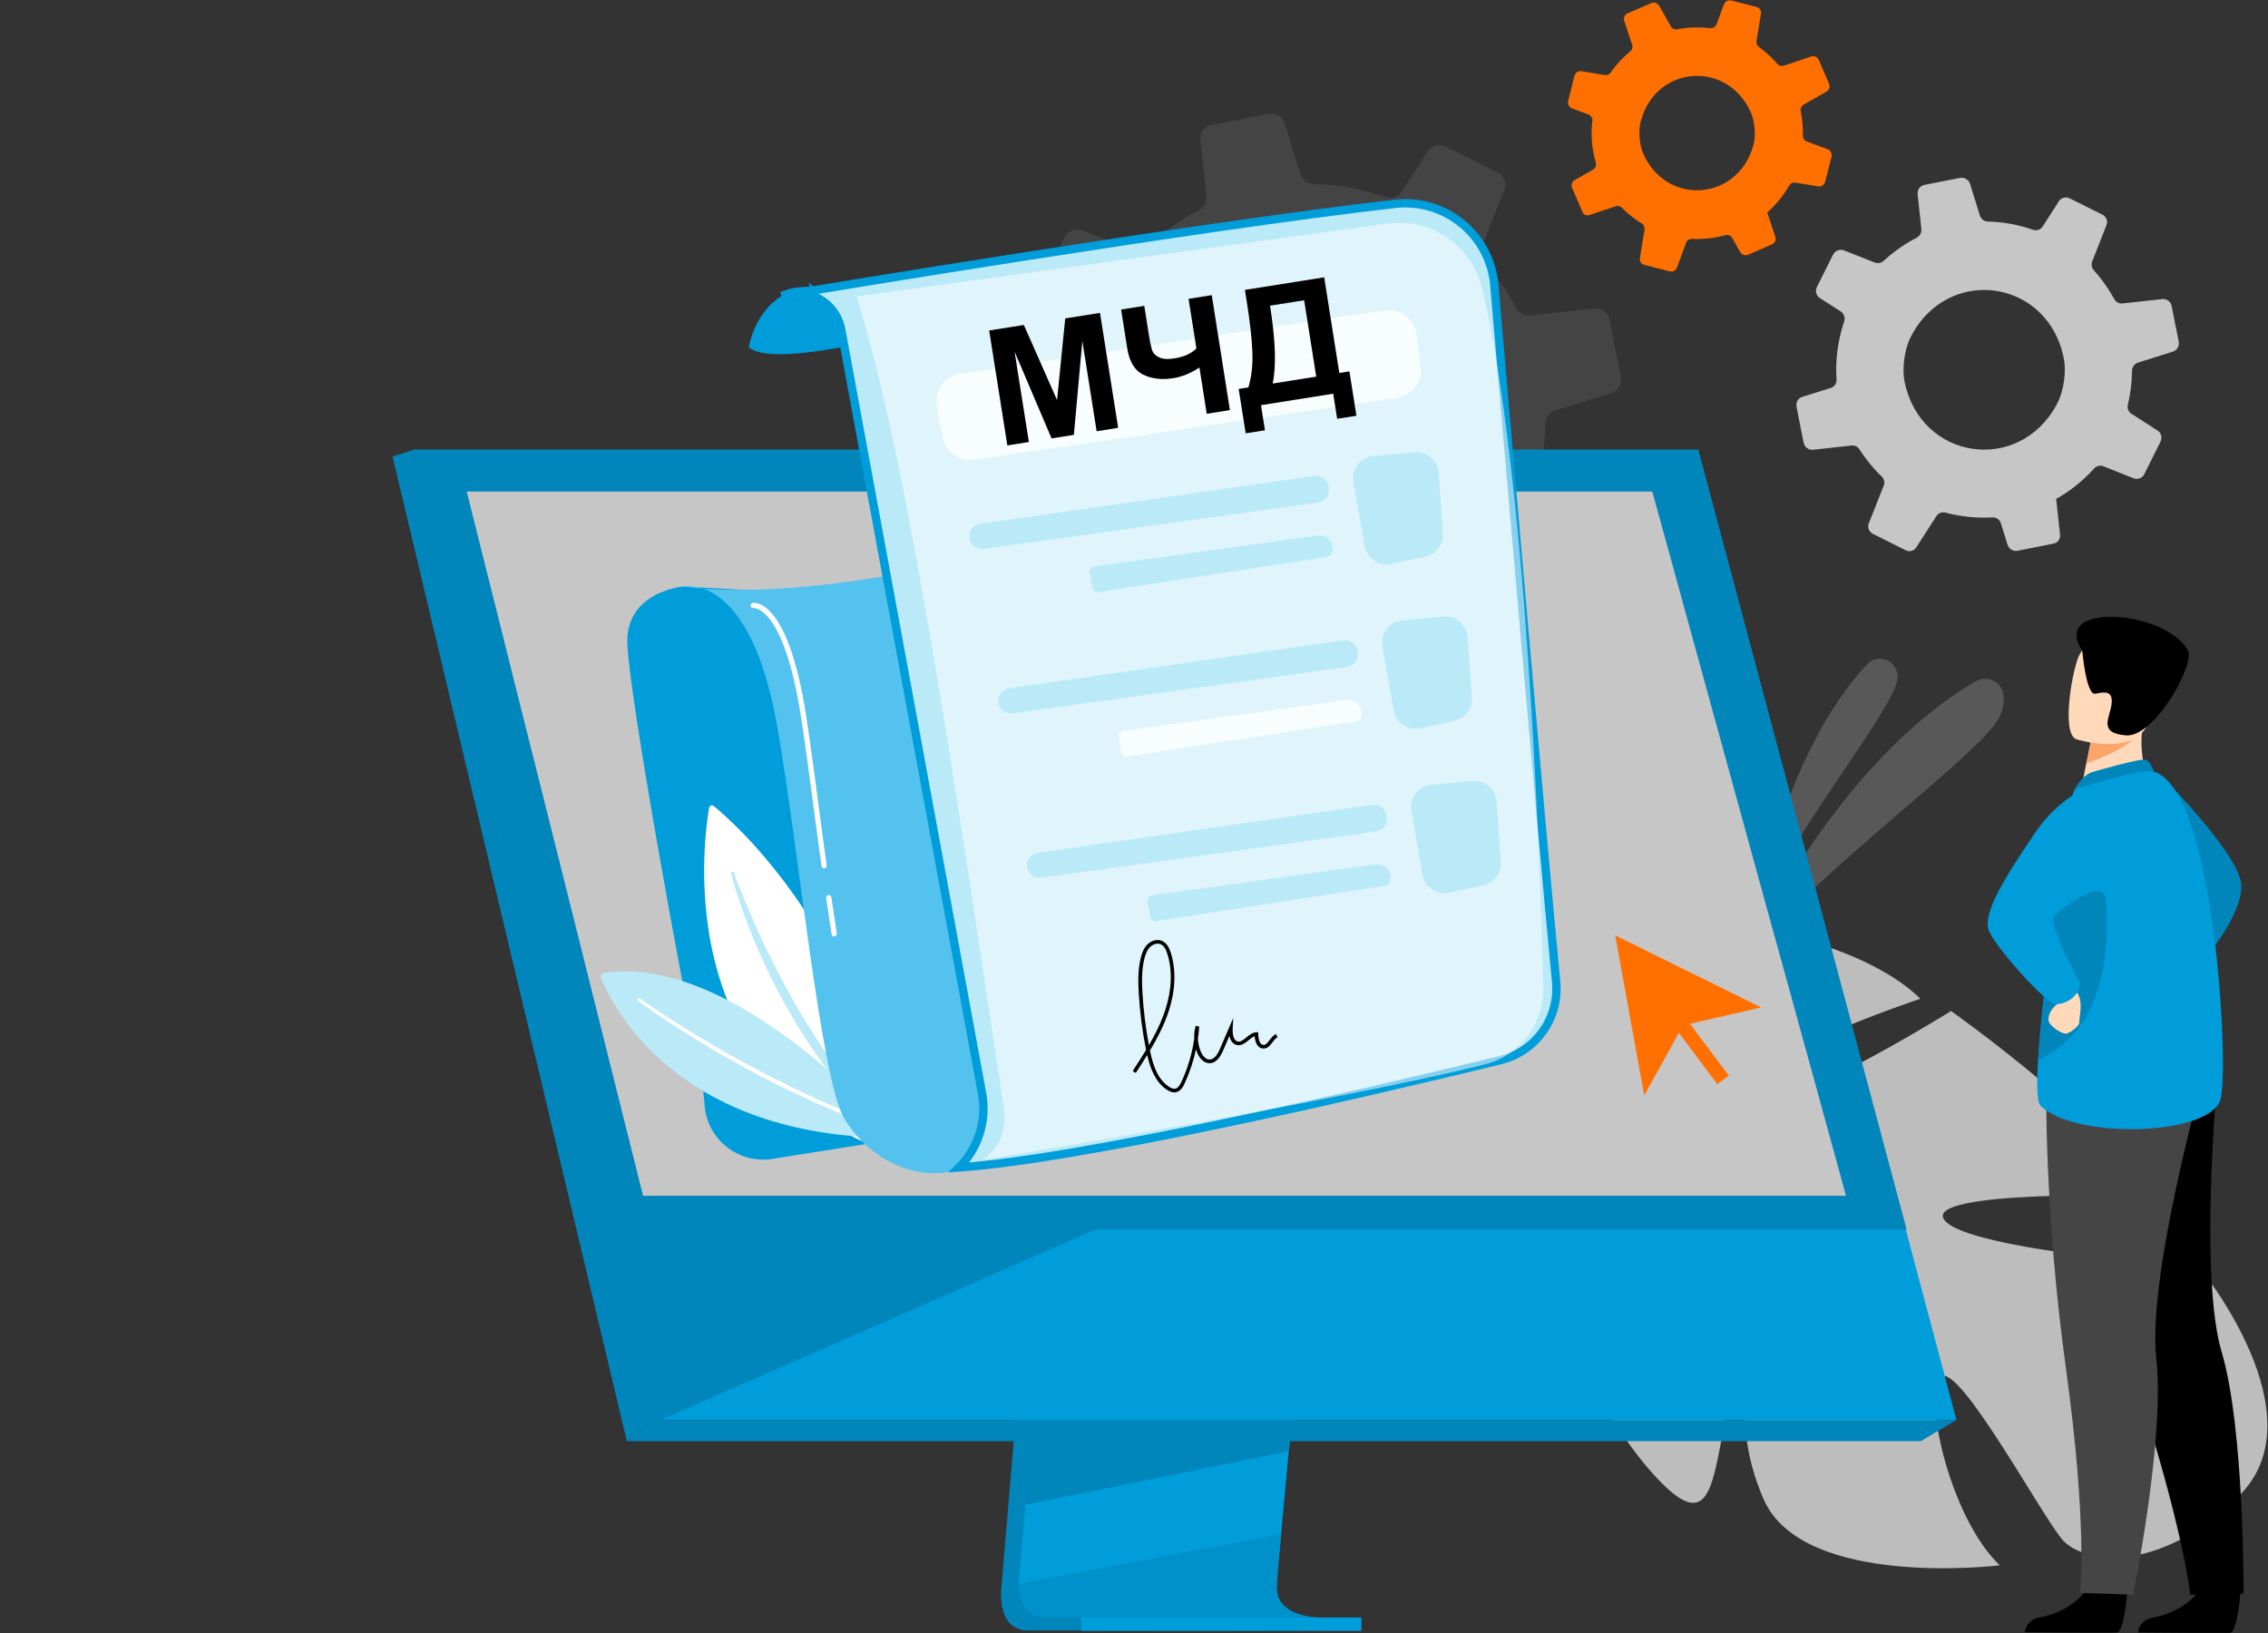 <?xml version="1.0" encoding="UTF-8"?> <svg xmlns="http://www.w3.org/2000/svg" width="543" height="391" viewBox="0 0 543 391" fill="none"><rect x="0" y="0" width="543" height="391" fill="#333333" stroke="none"/> <path d="M535.917 358.264C555.791 338.923 526.593 303.446 526.593 303.446C526.593 303.446 470.799 299.345 465.51 292.07C460.22 284.795 513.893 286.262 513.893 286.262C506.989 270.304 467.123 242.042 467.123 242.042C467.123 242.042 420.713 271.023 417.366 262.67C414.019 254.317 459.772 239.108 459.772 239.108C447.28 226.893 422.655 222.702 422.655 222.702C385.419 221.055 385.21 269.047 385.21 269.047C385.21 269.047 368.923 278.747 344.239 279.046C344.239 279.046 339.457 278.687 332.195 279.645L334.407 283.627C335.662 283.357 336.887 283.148 338.112 282.998C338.112 282.998 338.112 282.998 338.142 282.998C338.172 282.998 338.172 282.998 338.202 282.998C338.979 282.938 340.055 282.849 341.4 282.729C344.448 282.639 346.689 282.459 348.243 282.28C357.747 281.771 370.418 281.621 374.392 284.016C374.392 284.016 374.781 283.238 375.737 282.16C375.319 282.759 374.84 283.387 374.392 284.016C363.544 298.985 380.04 334.492 394.474 351.378C408.909 368.263 409.686 356.976 412.704 341.887C415.722 326.798 401.557 306.589 401.438 298.357C401.348 290.124 409.895 297.489 415.931 310.721C421.968 323.954 412.824 337.336 422.237 358.922C431.651 380.508 478.778 374.76 478.778 374.76C466.556 363.024 460.31 333.325 464.643 329.642C468.976 325.96 489.298 363.832 493.99 368.862C498.652 373.862 516.014 377.604 535.917 358.264Z" fill="#BDBDBD"></path> <g opacity="0.5"> <g opacity="0.5"> <path d="M420.653 218.687C420.653 218.687 426.69 180.935 446.981 159.049C449.671 156.145 454.542 158.241 454.303 162.223C454.303 162.283 454.303 162.343 454.303 162.432C453.795 169.169 430.934 196.862 420.653 218.687Z" fill="#C6C6C6"></path> </g> <g opacity="0.5"> <path d="M417.874 229.467C417.874 229.467 439.092 182.822 472.951 163.152C475.013 161.955 477.733 162.524 478.988 164.559C479.824 165.877 480.123 167.883 479.018 170.996C476.089 179.2 438.136 205.815 417.874 229.467Z" fill="#C6C6C6"></path> </g> </g> <g opacity="0.2"> <path d="M246.995 131.926L261.788 130.309C263.013 130.19 264.209 130.759 264.896 131.806C265.733 133.154 266.659 134.441 267.645 135.728C269.468 138.093 271.411 140.309 273.473 142.285C274.459 143.213 274.758 144.62 274.28 145.878L268.572 160.368C267.944 161.895 268.631 163.691 270.126 164.44L282.856 170.787C284.291 171.505 286.024 171.026 286.921 169.679L294.661 157.614C295.378 156.416 296.842 155.877 298.217 156.236C304.074 157.793 310.141 158.422 316.237 158.093C317.701 158.003 319.076 158.961 319.494 160.368L322.094 168.691C322.602 170.278 324.216 171.236 325.86 170.936L339.696 168.182C339.995 168.122 340.234 168.062 340.503 167.912C341.699 167.344 342.446 166.026 342.296 164.679L341.101 153.602L340.802 150.907C343.103 149.62 345.374 148.123 347.526 146.476C350.425 144.261 353.085 141.806 355.415 139.201C356.312 138.213 357.717 137.854 358.972 138.363L370.627 142.974C372.211 143.602 374.033 142.914 374.781 141.387L379.622 131.657L380.997 128.872C381.744 127.345 381.266 125.489 379.831 124.561L369.76 118.064C368.595 117.316 367.997 115.939 368.355 114.592C369.312 110.61 369.85 106.538 369.939 102.466C369.969 102.107 369.969 101.778 369.969 101.448C369.969 101.329 369.969 101.209 369.999 101.089C370.119 99.772 371.045 98.694 372.3 98.305L385.808 94.054C385.957 94.024 386.107 93.934 386.256 93.874C387.571 93.245 388.318 91.748 388.049 90.311L385.33 76.48C385.001 74.803 383.447 73.665 381.744 73.845L366.323 75.552C365.008 75.701 363.753 75.043 363.156 73.875C361.781 71.33 360.167 68.845 358.344 66.45C357.388 65.193 356.372 63.965 355.326 62.798C354.489 61.84 354.22 60.492 354.698 59.325L360.197 45.403C360.795 43.876 360.137 42.11 358.643 41.361L346.062 35.104C344.538 34.356 342.685 34.835 341.758 36.302L335.632 45.852C334.825 47.14 333.241 47.678 331.807 47.2C326.218 45.254 320.331 44.176 314.414 44.026C313.009 44.026 311.784 43.068 311.366 41.721L307.571 29.535C307.062 27.889 305.389 26.931 303.715 27.23L289.969 29.955C288.325 30.284 287.19 31.841 287.399 33.487L287.459 34.146L288.863 46.99C289.013 48.367 288.295 49.654 287.07 50.313C284.112 51.84 281.273 53.636 278.523 55.702C277.059 56.81 275.684 57.977 274.369 59.205C273.443 60.073 272.128 60.313 270.962 59.864L259.158 55.163C257.544 54.505 255.691 55.223 254.944 56.78L248.698 69.324C248.519 69.683 248.43 70.073 248.37 70.432C248.25 71.629 248.788 72.857 249.864 73.546L257.903 78.695C258.889 79.324 259.457 80.461 259.397 81.599C259.367 81.898 259.337 82.198 259.218 82.497C256.737 89.713 255.751 97.317 256.259 104.921C256.379 106.209 255.632 107.406 254.526 108.005C254.377 108.095 254.197 108.155 254.018 108.215L243.08 111.628C241.496 112.137 240.54 113.723 240.839 115.37L240.899 115.699L243.558 129.172C243.738 130.968 245.292 132.106 246.995 131.926ZM341.699 90.162C342.535 92.287 343.223 94.563 343.671 97.017C344.567 101.688 343.611 109.023 341.489 113.274C341.28 113.723 341.041 114.172 340.802 114.622C326.248 141.477 288.355 136.028 282.199 105.64C281.392 101.658 281.93 95.88 283.364 91.479C283.723 90.461 284.082 89.503 284.5 88.695C286.443 84.832 288.833 81.599 291.583 78.994C307.212 64.025 333.211 68.995 341.699 90.162Z" fill="#8A8989"></path> </g> <path d="M434.101 107.677L443.276 106.659C444.053 106.569 444.77 106.929 445.188 107.587C445.726 108.426 446.294 109.234 446.892 110.012C448.027 111.479 449.223 112.856 450.508 114.084C451.105 114.653 451.315 115.551 450.986 116.299L447.43 125.281C447.041 126.239 447.46 127.347 448.386 127.796L456.275 131.748C457.172 132.197 458.248 131.898 458.786 131.059L463.597 123.575C464.045 122.826 464.942 122.497 465.809 122.736C469.425 123.694 473.22 124.084 477.015 123.874C477.942 123.814 478.778 124.413 479.047 125.281L480.661 130.46C480.99 131.448 481.976 132.047 482.992 131.868L491.599 130.161C491.778 130.131 491.928 130.071 492.107 130.011C492.854 129.652 493.302 128.844 493.213 128.005L492.466 121.12L492.286 119.443C493.721 118.635 495.125 117.707 496.47 116.689C498.263 115.311 499.907 113.785 501.371 112.168C501.939 111.539 502.806 111.33 503.582 111.629L510.815 114.503C511.801 114.892 512.936 114.473 513.385 113.515L516.403 107.468L517.27 105.731C517.748 104.773 517.419 103.635 516.552 103.067L510.306 99.055C509.589 98.606 509.231 97.737 509.44 96.899C510.038 94.414 510.366 91.899 510.426 89.385C510.456 89.175 510.456 88.965 510.456 88.756C510.456 88.696 510.456 88.606 510.456 88.546C510.546 87.738 511.113 87.049 511.89 86.81L520.258 84.175C520.348 84.145 520.437 84.115 520.527 84.055C521.334 83.666 521.812 82.738 521.633 81.84L519.929 73.248C519.72 72.2 518.764 71.511 517.718 71.601L508.155 72.649C507.348 72.739 506.571 72.319 506.182 71.601C505.316 70.014 504.33 68.487 503.194 66.99C502.596 66.212 501.969 65.463 501.311 64.715C500.773 64.116 500.624 63.278 500.923 62.559L504.33 53.907C504.718 52.949 504.3 51.871 503.373 51.392L495.544 47.5C494.587 47.021 493.452 47.321 492.884 48.249L489.089 54.177C488.581 54.985 487.594 55.314 486.728 55.015C483.261 53.787 479.615 53.129 475.939 53.039C475.073 53.039 474.296 52.44 474.027 51.602L471.666 44.027C471.337 43.009 470.321 42.411 469.275 42.59L460.728 44.267C459.712 44.476 458.995 45.434 459.114 46.452L459.144 46.842L460.011 54.835C460.101 55.703 459.652 56.482 458.905 56.901C457.082 57.829 455.289 58.967 453.586 60.254C452.689 60.943 451.823 61.661 450.986 62.44C450.418 62.978 449.611 63.128 448.864 62.859L441.513 59.955C440.496 59.566 439.361 59.985 438.883 60.943L434.998 68.727C434.878 68.936 434.818 69.176 434.789 69.415C434.699 70.164 435.058 70.942 435.715 71.361L440.706 74.565C441.303 74.954 441.662 75.673 441.632 76.361C441.632 76.541 441.602 76.75 441.542 76.93C440.018 81.391 439.391 86.121 439.69 90.852C439.749 91.66 439.301 92.408 438.614 92.768C438.524 92.828 438.405 92.857 438.285 92.887L431.501 95.013C430.515 95.312 429.917 96.33 430.127 97.348L430.156 97.558L431.8 105.941C432.069 107.078 433.025 107.797 434.101 107.677ZM492.914 81.72C493.422 83.037 493.87 84.445 494.139 85.972C494.707 88.876 494.109 93.426 492.794 96.061C492.645 96.33 492.525 96.63 492.376 96.899C483.351 113.575 459.802 110.192 455.977 91.331C455.469 88.876 455.797 85.283 456.694 82.529C456.903 81.9 457.142 81.301 457.411 80.792C458.606 78.397 460.101 76.391 461.804 74.774C471.487 65.493 487.624 68.577 492.914 81.72Z" fill="#C6C6C6"></path> <path d="M380.548 51.478L386.824 49.383C387.362 49.203 387.93 49.353 388.318 49.742C388.826 50.251 389.334 50.73 389.872 51.179C390.888 52.047 391.934 52.826 393.04 53.484C393.548 53.784 393.817 54.383 393.727 54.981L392.622 61.807C392.502 62.526 392.95 63.244 393.697 63.424L399.824 64.981C400.511 65.16 401.228 64.771 401.467 64.113L403.679 58.125C403.888 57.526 404.456 57.167 405.083 57.197C407.773 57.316 410.463 57.017 413.092 56.299C413.72 56.119 414.407 56.418 414.736 56.987L416.649 60.37C417.007 60.999 417.814 61.268 418.501 60.999L424.239 58.484C424.359 58.424 424.478 58.364 424.568 58.304C425.046 57.945 425.225 57.316 425.046 56.718L423.492 52.017L423.104 50.88C423.97 50.101 424.837 49.233 425.614 48.335C426.66 47.107 427.586 45.79 428.363 44.413C428.662 43.904 429.23 43.605 429.828 43.724L435.326 44.623C436.074 44.742 436.791 44.263 436.97 43.545L438.165 38.844L438.494 37.497C438.673 36.779 438.285 36 437.568 35.731L432.577 33.874C432.009 33.665 431.621 33.126 431.651 32.497C431.681 30.671 431.531 28.845 431.202 27.078C431.172 26.929 431.143 26.779 431.113 26.629C431.113 26.569 431.083 26.539 431.083 26.48C431.023 25.911 431.322 25.342 431.83 25.042L437.299 21.929C437.359 21.899 437.418 21.839 437.478 21.809C437.986 21.42 438.165 20.701 437.926 20.073L435.446 14.324C435.147 13.636 434.37 13.277 433.653 13.516L427.108 15.732C426.57 15.911 425.943 15.761 425.554 15.312C424.717 14.324 423.791 13.426 422.775 12.558C422.237 12.109 421.699 11.66 421.131 11.271C420.683 10.941 420.444 10.372 420.534 9.834L421.609 3.277C421.729 2.558 421.281 1.84 420.564 1.66L414.497 0.133C413.78 -0.046 413.003 0.343 412.734 1.061L410.971 5.792C410.732 6.421 410.104 6.81 409.446 6.75C406.817 6.421 404.187 6.51 401.587 7.019C400.989 7.139 400.362 6.87 400.033 6.301L397.224 1.361C396.835 0.702 396.028 0.433 395.341 0.732L389.633 3.217C388.946 3.516 388.617 4.295 388.856 4.983L388.946 5.253L390.769 10.702C390.978 11.3 390.769 11.929 390.291 12.319C389.155 13.247 388.079 14.294 387.093 15.462C386.555 16.091 386.077 16.72 385.629 17.378C385.3 17.827 384.762 18.067 384.224 17.977L378.636 17.049C377.859 16.929 377.141 17.408 376.962 18.157L375.438 24.204C375.408 24.384 375.378 24.563 375.408 24.713C375.468 25.252 375.827 25.731 376.335 25.941L380.309 27.408C380.787 27.587 381.146 28.036 381.236 28.515C381.265 28.635 381.265 28.785 381.236 28.934C380.847 32.288 381.116 35.701 382.072 38.964C382.252 39.503 382.042 40.102 381.624 40.461C381.564 40.521 381.505 40.551 381.415 40.611L376.992 43.126C376.364 43.485 376.095 44.293 376.364 44.952L376.424 45.072L378.845 50.67C379.054 51.389 379.831 51.718 380.548 51.478ZM417.754 24.354C418.322 25.192 418.83 26.12 419.278 27.138C420.115 29.084 420.384 32.348 419.876 34.413C419.816 34.623 419.757 34.862 419.697 35.072C415.902 48.125 398.927 49.353 393.399 36.719C392.681 35.072 392.353 32.497 392.562 30.462C392.622 29.982 392.681 29.533 392.801 29.144C393.279 27.288 394.026 25.641 394.953 24.264C400.302 16.27 412.076 15.971 417.754 24.354Z" fill="#FF7000"></path> <path d="M254.585 203.509L239.792 379.668C239.792 379.668 238.238 390.356 246.158 390.356C259.187 390.386 311.037 390.356 311.037 390.356C311.037 390.356 301.235 388.14 301.355 383.14C301.504 377.243 318.628 201.832 318.628 201.832L254.585 203.509Z" fill="#0086BB"></path> <path d="M315.938 387.242C313.368 387.242 263.192 387.332 250.491 387.182C244.963 387.123 243.977 382.243 243.947 379.099C243.917 377.602 244.126 376.464 244.126 376.464L244.515 371.884L245.501 360.208L246.367 349.909L247.473 336.646L248.4 325.479L258.919 200.305L322.991 198.629C322.991 198.629 315.759 272.039 310.649 325.479C310.081 331.437 309.543 337.155 309.035 342.484C308.885 344.19 308.706 345.837 308.557 347.454C308.078 352.513 307.66 357.154 307.272 361.256C307.062 363.411 306.883 365.417 306.734 367.273C306.076 374.488 305.688 379.069 305.688 379.967C305.688 380.476 305.718 380.955 305.807 381.404C306.853 387.003 314.982 387.242 315.938 387.242Z" fill="#009DDB"></path> <path d="M98.977 107.676L135.018 252.609L139.949 272.459L156.714 339.97H468.409L406.578 107.676H98.977Z" fill="#009DDB"></path> <path d="M98.977 107.676L93.987 109.322L150.08 345.03L156.714 339.97L98.977 107.676Z" fill="#0086BB"></path> <path d="M150.079 345.028H459.862L468.409 339.969H156.714L150.079 345.028Z" fill="#0086BB"></path> <path d="M258.885 390.442H325.946V387.238H258.885V390.442Z" fill="#009DDB"></path> <path d="M308.885 345.027L308.527 347.452L245.471 360.236L246.337 349.907L246.756 345.027H308.885Z" fill="#0086BB"></path> <g opacity="0.5"> <path d="M315.938 387.243C313.368 387.243 263.192 387.332 250.491 387.183C244.963 387.123 243.977 382.243 243.947 379.099L306.734 367.273C306.076 374.489 305.688 379.069 305.688 379.967C305.688 380.476 305.718 380.955 305.807 381.405C306.853 387.003 314.982 387.243 315.938 387.243Z" fill="#0086BB"></path> </g> <path d="M98.977 107.676H406.578L456.485 294.374H145.388L98.977 107.676Z" fill="#0086BB"></path> <path d="M441.961 286.291H153.964L143.684 245.215L139.71 229.317L138.096 222.851L127.517 180.637L126.949 178.422L121.361 156.117L118.88 146.148L116.728 137.615L111.738 117.676H395.58L401.079 137.615L403.41 146.148L406.159 156.117L424.239 221.893L425.793 227.461L426.51 230.066L439.002 275.453L441.961 286.291Z" fill="#C6C6C6"></path> <path d="M262.236 294.371L156.833 340.536L145.388 294.371H262.236Z" fill="#0086BB"></path> <path d="M518.913 187.223C518.913 187.223 535.678 204.318 536.545 211.383C537.412 218.449 527.849 229.556 527.849 229.556L518.913 187.223Z" fill="#0086BB"></path> <path d="M509.32 380.745C509.32 380.745 508.693 390.744 506.75 390.864C506.481 390.894 496.948 390.864 496.948 390.864L484.785 390.774C484.785 390.774 484.875 387.84 488.431 387.211C491.987 386.613 497.964 384.098 500.116 379.397C502.387 374.457 509.32 380.745 509.32 380.745Z" fill="black"></path> <path d="M536.425 380.807C536.425 380.807 535.798 390.807 533.855 390.926C533.586 390.956 524.053 390.926 524.053 390.926L511.89 390.837C511.89 390.837 511.98 387.903 515.536 387.274C519.093 386.645 525.069 384.16 527.221 379.46C529.522 374.52 536.425 380.807 536.425 380.807Z" fill="black"></path> <path d="M496.082 273.265C496.082 273.265 499.219 293.653 511.024 329.908C522.828 366.134 524.412 381.822 524.412 381.822L537.143 381.493C537.143 381.493 537.352 341.914 531.913 323.711C526.474 305.478 530.867 258.086 530.867 258.086L496.082 273.265Z" fill="black"></path> <path d="M489.895 259.105C489.895 259.105 489.387 289.853 494.617 327.575C499.847 365.328 498.024 381.345 498.024 381.345L510.725 381.794C510.725 381.794 518.405 344.071 516.253 325.18C514.102 306.288 526.803 260.393 526.803 260.393L489.895 259.105Z" fill="#454545"></path> <path d="M514.67 187.222L507.886 191.653L498.114 189.797C498.263 189.018 498.891 185.725 499.488 182.761C499.518 182.581 499.548 182.402 499.608 182.252C500.116 179.737 500.564 177.552 500.564 177.552L509.709 173.54L513.116 172.043C513.116 172.103 512.847 174.857 512.817 175.246C512.159 182.372 514.67 187.222 514.67 187.222Z" fill="#FFD9BA"></path> <path d="M500.624 184.949C500.803 184.859 512.428 181.476 513.683 181.895C514.938 182.314 515.686 184.769 515.686 184.769L496.709 189.021C496.709 188.991 498.203 185.967 500.624 184.949Z" fill="#0086BB"></path> <path d="M531.704 262.968C529.731 271.95 497.008 272.938 488.581 264.764C487.624 263.836 487.594 259.495 487.953 253.687C488.7 242.28 491.001 225.155 491.091 216.413C491.151 212.192 491.718 207.85 492.525 203.928C494.199 195.576 496.709 188.989 496.709 188.989C496.709 188.989 512.697 183.84 515.686 184.738C530.09 189.019 533.676 253.986 531.704 262.968Z" fill="#009DDB"></path> <path d="M487.953 253.685C488.7 242.278 491.001 225.153 491.091 216.411C491.151 212.19 491.718 207.848 492.525 203.926L502.148 202.25C502.148 202.25 512.727 243.057 487.953 253.685Z" fill="#0086BB"></path> <path d="M493.183 237.82C493.183 237.82 493.84 239.377 492.465 240.455C491.091 241.503 490.194 243.209 490.493 244.467C490.792 245.724 493.81 247.76 494.856 247.43C495.902 247.101 498.024 245.455 497.815 244.796C497.606 244.137 499.249 239.018 496.709 237.042C494.169 235.066 493.183 237.82 493.183 237.82Z" fill="#FFD9BA"></path> <path d="M503.792 187.254C503.792 187.254 494.677 188.451 487.176 199.469C479.675 210.486 474.744 218.66 476.119 222.641C477.493 226.623 490.015 240.425 492.166 240.425C494.318 240.425 497.815 238.868 498.024 235.306C498.024 235.306 490.104 221.204 491.838 219.228C492.585 218.39 502.447 210.516 503.971 214.438C506.481 220.995 503.792 187.254 503.792 187.254Z" fill="#009DDB"></path> <path d="M512.13 175.367C510.127 178.78 502.626 181.714 499.518 182.762C499.548 182.582 499.578 182.402 499.638 182.253C500.146 179.738 500.594 177.552 500.594 177.552L509.739 173.54C511.711 173.511 512.936 173.96 512.13 175.367Z" fill="#FCA56B"></path> <path d="M497.098 176.983C497.098 176.983 511.801 181.623 514.55 172.402C517.299 163.181 521.035 157.553 511.741 154.199C502.447 150.846 499.578 153.81 497.904 156.684C496.291 159.529 493.332 175.546 497.098 176.983Z" fill="#FFD9BA"></path> <path d="M498.532 155.785C498.532 155.785 499.458 166.533 501.67 166.084C503.881 165.635 505.913 165.276 505.555 168.509C505.226 171.743 502.148 175.485 508.962 176.054C515.805 176.653 525.667 158.989 523.784 155.666C518.405 145.995 490.702 143.989 498.532 155.785Z" fill="black"></path> <g clip-path="url(#clip0_448_2)"> <path d="M184.42 141.566L163.53 140.426C163.53 140.426 149.901 141.59 150.193 153.863C150.484 166.135 163.474 236.871 166.613 251.384C167.65 256.164 168.407 260.621 168.686 264.567C169.257 272.795 176.787 278.745 184.911 277.452L222.38 271.499L184.42 141.566Z" fill="#009DDB"></path> <path d="M219.426 277.96C219.426 277.96 205.496 222.316 170.942 193.002C170.494 192.619 169.87 192.845 169.769 193.431C168.191 202.678 160.578 261.727 219.426 277.96Z" fill="white"></path> <path d="M175.057 209.135C175.877 212.382 176.921 215.545 178.04 218.686C179.176 221.815 180.412 224.917 181.763 227.964C184.458 234.067 187.523 240.008 191.014 245.704C192.772 248.545 194.594 251.349 196.557 254.048C197.523 255.413 198.56 256.722 199.565 258.054C200.617 259.35 201.646 260.669 202.752 261.921C207.092 267.006 211.94 271.654 217.245 275.681C217.4 275.804 217.633 275.772 217.746 275.61C217.861 275.456 217.833 275.248 217.706 275.129L217.704 275.12C212.828 270.663 208.291 265.87 204.189 260.726C203.141 259.455 202.172 258.126 201.156 256.831C200.196 255.5 199.202 254.184 198.28 252.82C197.824 252.137 197.336 251.477 196.877 250.786L195.506 248.728C195.057 248.044 194.623 247.339 194.174 246.646C193.724 245.953 193.3 245.256 192.875 244.549C192.008 243.149 191.182 241.723 190.348 240.308C189.537 238.87 188.728 237.442 187.957 235.98C186.376 233.089 184.9 230.136 183.456 227.168C182.029 224.188 180.668 221.187 179.379 218.139C178.074 215.102 176.859 212.022 175.729 208.928L175.728 208.919C175.66 208.736 175.457 208.638 175.266 208.708C175.108 208.771 175.008 208.957 175.057 209.135Z" fill="#BAE9F7"></path> <path d="M214.811 272.416C214.811 272.416 176.694 228.042 144.579 232.916C144.009 232.999 143.672 233.6 143.882 234.14C146.388 240.374 161.873 272.604 214.811 272.416Z" fill="#BAE9F7"></path> <path d="M152.731 239.584C155.031 241.282 157.37 242.893 159.729 244.474C160.92 245.249 162.112 246.033 163.309 246.798C164.514 247.553 165.711 248.319 166.931 249.062C171.785 252.031 176.734 254.842 181.777 257.476C184.289 258.817 186.851 260.042 189.404 261.314L193.273 263.117C193.918 263.411 194.565 263.714 195.21 264.009L197.174 264.852C202.373 267.165 207.721 269.124 213.098 270.989C213.286 271.053 213.49 270.955 213.555 270.766C213.619 270.577 213.522 270.381 213.342 270.315L213.332 270.308L209.352 268.827L207.362 268.086C206.705 267.829 206.046 267.555 205.397 267.288L201.458 265.693C200.155 265.133 198.866 264.553 197.563 263.993L195.615 263.138L193.693 262.235L189.842 260.429C187.306 259.154 184.752 257.927 182.257 256.583C179.742 255.278 177.26 253.905 174.779 252.541L171.095 250.431L167.437 248.262C166.22 247.536 165.015 246.781 163.805 246.045C162.602 245.298 161.405 244.533 160.216 243.766C157.838 242.233 155.464 240.672 153.157 239.038L153.147 239.031C152.986 238.917 152.762 238.957 152.649 239.119C152.538 239.245 152.578 239.469 152.731 239.584Z" fill="white"></path> <path d="M225.382 135.33C225.382 135.33 189.197 143.8 163.522 140.424C163.522 140.424 179.492 136.458 186.079 173.883C191.115 202.498 196.493 257.859 202.011 267.574C207.529 277.29 223.802 288.782 241.511 273.312C259.218 257.833 225.382 135.33 225.382 135.33Z" fill="#53C2EE"></path> <path d="M225.221 77.506C225.221 77.506 185.687 89.035 179.284 83.099C179.284 83.099 181.245 70.038 193.656 68.698C206.066 67.349 225.221 77.506 225.221 77.506Z" fill="#009DDB"></path> <path d="M357.775 68.304L357.775 68.304C356.747 56.258 346.012 47.441 334.036 48.802L334.035 48.802C311.004 51.407 275.954 56.624 246.647 61.193C231.997 63.477 218.787 65.598 209.24 67.148C204.466 67.923 200.608 68.555 197.944 68.994C196.612 69.213 195.578 69.384 194.877 69.5L194.081 69.632L193.878 69.665L193.827 69.674L193.814 69.676L193.81 69.677C193.81 69.677 193.809 69.677 193.646 68.69L193.809 69.677L193.721 69.692L193.631 69.69C190.98 69.651 188.884 70.096 187.208 70.905C193.217 68.466 200.187 72.317 201.402 78.908L235.119 261.773C236.323 268.291 234.206 274.912 229.616 279.503C244.187 278.491 267.678 274.233 291.621 269.233C317.21 263.888 343.225 257.715 359.215 253.817C367.715 251.744 373.404 243.733 372.563 234.999L372.562 234.999C368.592 193.616 361.232 108.526 357.775 68.304Z" fill="#BAE9F7" stroke="#009DDB" stroke-width="2"></path> <path opacity="0.53" d="M332.21 53.517L205.045 70.954C217.064 108.698 228.724 187.828 240.389 265.776C241.078 270.396 239.118 275.013 235.315 277.709C235.315 277.709 319.731 263.801 355.482 254.83C363.897 252.722 369.716 245.026 369.487 236.33C368.609 202.203 365.38 114.214 354.903 69.184C352.495 58.874 342.673 52.077 332.21 53.517Z" fill="white"></path> <path d="M344.439 113.192L345.458 127.636C345.65 130.283 343.864 132.667 341.278 133.222L333.097 134.996C330.145 135.633 327.251 133.684 326.727 130.705L324.035 115.411C323.494 112.337 325.689 109.463 328.783 109.174L338.638 108.259C341.61 107.982 344.225 110.211 344.439 113.192Z" fill="#BAE9F7"></path> <path d="M314.699 113.942C300.915 115.933 247.986 123.516 234.622 125.433C232.938 125.677 231.792 127.265 232.087 128.944C232.369 130.546 233.862 131.631 235.47 131.409L315.572 120.314C317.112 120.104 318.245 118.741 318.174 117.182L318.157 116.785C318.057 115.009 316.469 113.683 314.699 113.942Z" fill="#BAE9F7"></path> <path d="M318.857 132.483C318.693 132.911 318.306 133.228 317.858 133.298L263.003 141.763C262.313 141.867 261.665 141.405 261.543 140.716L260.908 137.108C260.783 136.393 261.274 135.711 261.991 135.611L315.458 128.217C317.844 127.885 319.709 130.228 318.857 132.483Z" fill="#BAE9F7"></path> <path d="M351.369 152.56L352.388 167.003C352.579 169.651 350.794 172.035 348.208 172.59L340.027 174.363C337.074 175 334.181 173.052 333.656 170.072L330.963 154.77C330.422 151.696 332.617 148.822 335.711 148.533L345.566 147.618C348.539 147.35 351.154 149.579 351.369 152.56Z" fill="#BAE9F7"></path> <path d="M321.627 153.306C307.842 155.297 254.914 162.879 241.55 164.796C239.866 165.04 238.72 166.628 239.015 168.307C239.297 169.909 240.79 170.995 242.398 170.773L322.5 159.677C324.04 159.467 325.173 158.104 325.102 156.545L325.085 156.149C324.985 154.373 323.397 153.046 321.627 153.306Z" fill="#BAE9F7"></path> <path opacity="0.78" d="M325.786 171.854C325.623 172.282 325.236 172.599 324.787 172.669L269.933 181.134C269.242 181.238 268.594 180.776 268.473 180.087L267.838 176.479C267.712 175.764 268.203 175.082 268.921 174.982L322.388 167.588C324.772 167.247 326.638 169.599 325.786 171.854Z" fill="white"></path> <path d="M358.297 191.923L359.316 206.367C359.507 209.014 357.722 211.398 355.136 211.953L346.955 213.727C344.002 214.364 341.109 212.415 340.584 209.436L337.891 194.133C337.35 191.059 339.545 188.185 342.639 187.896L352.494 186.981C355.467 186.714 358.082 188.942 358.297 191.923Z" fill="#BAE9F7"></path> <path d="M328.556 192.677C314.772 194.668 261.843 202.25 248.479 204.167C246.795 204.411 245.649 205.999 245.945 207.678C246.226 209.28 247.719 210.366 249.328 210.144L329.43 199.048C330.969 198.839 332.102 197.475 332.032 195.916L332.015 195.52C331.915 193.744 330.326 192.417 328.556 192.677Z" fill="#BAE9F7"></path> <path d="M332.714 211.218C332.551 211.646 332.164 211.963 331.716 212.034L276.861 220.498C276.17 220.602 275.522 220.14 275.401 219.451L274.764 215.834C274.639 215.119 275.13 214.438 275.847 214.338L329.314 206.944C331.701 206.62 333.566 208.963 332.714 211.218Z" fill="#BAE9F7"></path> <path d="M199.832 224.197C200.167 224.138 200.394 223.822 200.344 223.485C200.341 223.468 200.033 221.515 199.05 214.826C198.998 214.48 198.683 214.251 198.337 214.295C197.999 214.336 197.764 214.662 197.807 215.01C198.791 221.708 199.099 223.66 199.102 223.678C199.155 224.024 199.478 224.251 199.814 224.2C199.823 224.198 199.832 224.197 199.832 224.197Z" fill="white"></path> <path d="M197.42 207.875C197.755 207.816 197.974 207.502 197.933 207.172C197.3 202.818 196.663 197.993 195.994 192.882C195.08 185.976 194.143 178.843 193.104 171.985C190.354 153.896 186.174 147.505 183.152 145.33C181.509 144.146 180.333 144.31 180.204 144.333C179.861 144.393 179.634 144.717 179.695 145.062C179.754 145.398 180.069 145.626 180.405 145.576C180.544 145.56 187.751 145.095 191.863 172.178C192.898 179.018 193.844 186.15 194.757 193.047C195.435 198.157 196.073 202.99 196.699 207.355C196.751 207.7 197.067 207.938 197.404 207.887C197.411 207.877 197.42 207.875 197.42 207.875Z" fill="white"></path> <path d="M281.52 261.512C280.893 261.623 280.223 261.44 279.454 260.945C276.639 259.143 275.409 255.826 274.663 252.593C273.767 254.047 272.839 255.463 271.919 256.878L271.188 256.403C272.27 254.747 273.357 253.072 274.393 251.362C273.495 246.912 272.906 242.364 272.641 237.838C272.48 235.06 272.419 232.097 273.134 229.262C273.364 228.36 273.771 227.046 274.713 226.107C275.691 225.126 277.145 224.78 278.241 225.27C279.471 225.817 280.02 227.176 280.323 228.143C282.098 233.85 280.773 239.607 279.338 243.43C278.278 246.263 276.864 248.945 275.315 251.519C276.006 254.842 277.104 258.412 279.919 260.215C280.507 260.59 280.993 260.735 281.403 260.645C282.077 260.5 282.51 259.739 282.851 259.013C284.379 255.716 285.408 252.257 285.924 248.695C285.874 247.656 285.983 246.615 286.249 245.609L287.106 245.751C287.044 246.756 286.936 247.752 286.799 248.735C286.856 249.711 287.061 250.678 287.415 251.583C287.606 252.064 288.32 253.652 289.58 253.669C290.521 253.68 291.345 252.825 292.111 251.038L295.254 243.735L295.125 246.172C295.081 247.032 295.102 249.062 296.338 249.341C297.038 249.493 297.665 248.982 298.384 248.385C299.104 247.796 299.845 247.177 300.804 247.14L301.252 247.123L301.252 247.576C301.253 247.833 301.301 250.116 302.487 250.164C303.032 250.192 303.405 249.744 303.959 249.016C304.398 248.441 304.843 247.848 305.517 247.551L305.861 248.351C305.393 248.558 305.026 249.04 304.645 249.543C304.098 250.261 303.481 251.08 302.437 251.034C301.08 250.972 300.503 249.555 300.387 248.093C299.885 248.262 299.413 248.647 298.918 249.054C298.136 249.698 297.247 250.432 296.132 250.185C295.211 249.984 294.597 249.213 294.348 247.997L292.888 251.38C292.296 252.745 291.314 254.561 289.538 254.538C288.322 254.522 287.21 253.537 286.577 251.9C286.493 251.675 286.407 251.442 286.339 251.205C285.743 254.009 284.834 256.745 283.623 259.374C283.227 260.243 282.627 261.263 281.568 261.486C281.571 261.503 281.546 261.508 281.52 261.512ZM276.802 225.951C276.235 226.051 275.706 226.366 275.344 226.723C274.561 227.51 274.198 228.666 273.995 229.474C273.313 232.196 273.359 235.074 273.525 237.779C273.771 241.944 274.296 246.131 275.07 250.23C276.404 247.943 277.61 245.59 278.531 243.119C279.908 239.422 281.199 233.875 279.501 228.404C279.097 227.117 278.595 226.38 277.903 226.067C277.547 225.908 277.171 225.886 276.802 225.951Z" fill="black"></path> <path opacity="0.78" d="M233.27 110.052L334.422 95.274C338.057 94.739 340.595 91.396 340.137 87.739L339.179 80.13C338.703 76.369 335.236 73.732 331.5 74.294L229.906 89.479C226.108 90.043 223.55 93.674 224.287 97.46L225.689 104.67C226.371 108.19 229.711 110.566 233.27 110.052Z" fill="white"></path> <path d="M241.177 106.638L236.827 79.121L245.127 77.804L253.078 95.783L255.038 76.231L263.357 74.912L267.708 102.428L262.555 103.246L259.131 81.585L257.103 104.111L251.763 104.958L242.905 84.16L246.33 105.821L241.177 106.638Z" fill="black"></path> <path d="M268.416 74.109L273.962 73.229L275 79.798C275.337 81.926 275.635 83.328 275.896 84.005C276.167 84.667 276.73 85.194 277.586 85.584C278.441 85.974 279.619 86.05 281.118 85.812C282.304 85.624 283.34 85.331 284.225 84.934C285.107 84.525 285.846 84.016 286.442 83.409L284.566 71.546L290.112 70.666L294.463 98.183L288.917 99.063L287.166 87.989C286.121 88.668 285.076 89.225 284.031 89.66C282.984 90.083 281.935 90.377 280.886 90.544C278.151 90.978 275.757 90.697 273.704 89.701C271.662 88.691 270.389 86.591 269.885 83.4L268.416 74.109Z" fill="black"></path> <path d="M298.056 69.406L317.036 66.394L320.656 89.294L323.073 88.91L324.753 99.534L320.144 100.265L319.194 94.259L301.901 97.003L302.85 103.009L298.241 103.741L296.562 93.117L298.885 92.748C299.65 90.215 299.968 87.368 299.84 84.208C299.709 81.034 299.268 77.07 298.516 72.315L298.056 69.406ZM304.07 73.185C305.391 81.544 305.599 87.758 304.693 91.827L315.129 90.171L312.239 71.889L304.07 73.185Z" fill="black"></path> </g> <path d="M421.669 241.191L402.948 245.486L393.661 262.263L386.704 223.941L421.669 241.191Z" fill="#FF7000"></path> <path d="M401.993 241.605L399.256 243.678L411.162 259.569L413.899 257.496L401.993 241.605Z" fill="#FF7000"></path> <defs> <clipPath id="clip0_448_2"> <rect width="240.564" height="240.975" fill="white" transform="matrix(-0.985 0.174 0.173 0.985 351.652 27.246)"></rect> </clipPath> </defs> </svg> 
